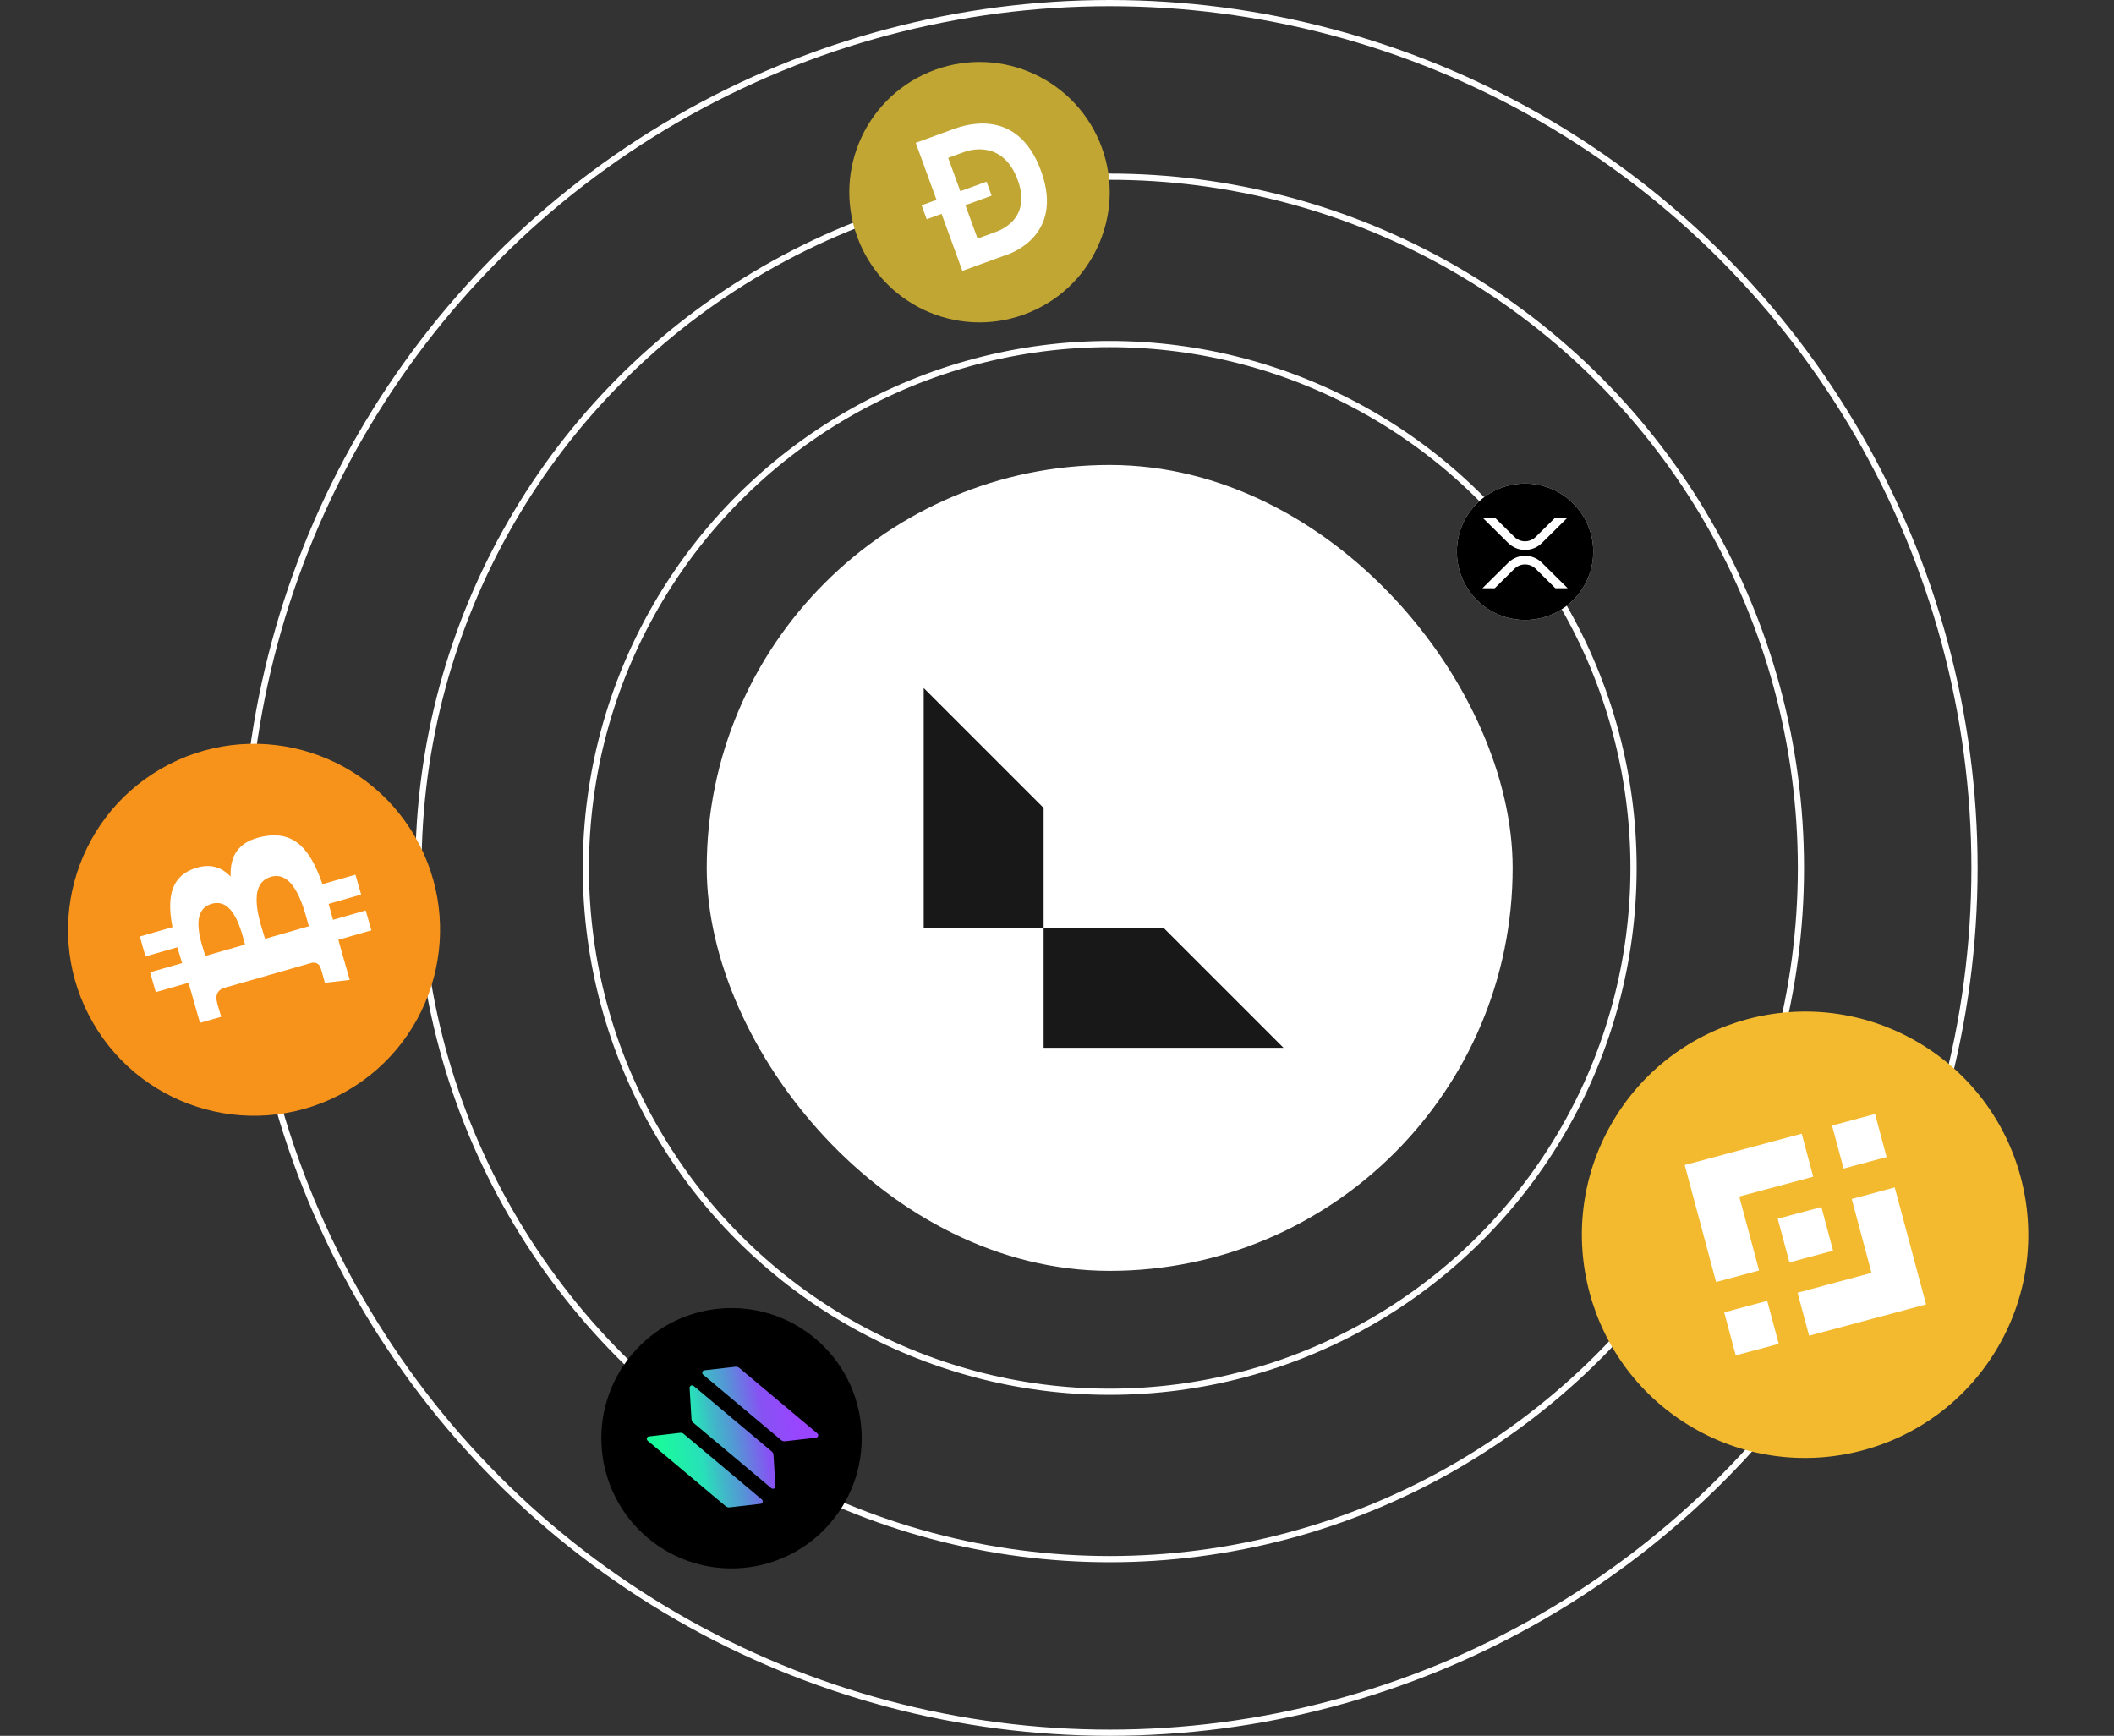 <svg width="341" height="280" viewBox="0 0 341 280" fill="none" xmlns="http://www.w3.org/2000/svg">
<rect x="0" y="0" width="341" height="280" fill="#333333" stroke="none"/>
<circle cx="179" cy="140" r="139.5" stroke="white"/>
<circle cx="179" cy="140" r="111.5" stroke="white"/>
<circle cx="179" cy="140" r="84.5" stroke="white"/>
<rect x="114" y="75" width="130" height="130" rx="65" fill="white"/>
<path d="M149 149.675L168.342 149.675L168.342 130.324L149 110.982L149 149.675Z" fill="#181818"/>
<path d="M187.693 149.675L168.342 149.675L168.342 169.018L207.036 169.018L187.693 149.675Z" fill="#181818"/>
<circle cx="158.002" cy="31" r="21" transform="rotate(-20 158.002 31)" fill="#C2A633"/>
<path d="M153.562 20.91C154.946 20.407 164.001 16.782 167.929 27.574C171.923 38.547 162.046 41.218 162.046 41.218L155.233 43.697L151.884 34.495L149.482 35.369L148.662 33.115L151.064 32.241L147.714 23.039L153.562 20.91ZM154.904 30.844L159.133 29.305L159.954 31.56L155.725 33.099L157.684 38.482L160.504 37.456C161.23 37.192 166.482 35.374 164.164 29.031C161.846 22.687 156.638 24.117 155.633 24.483L152.945 25.461L154.904 30.844Z" fill="white"/>
<circle cx="117.998" cy="232" r="21" transform="rotate(-140 117.998 232)" fill="black"/>
<g clip-path="url(#clip0_2504_1882)">
<path d="M113.625 221.042L118.635 220.465C118.744 220.453 118.855 220.463 118.96 220.494C119.066 220.526 119.164 220.58 119.248 220.651L131.837 231.214C131.897 231.264 131.941 231.331 131.965 231.406C131.988 231.48 131.988 231.56 131.967 231.634C131.945 231.708 131.902 231.774 131.843 231.824C131.784 231.874 131.711 231.905 131.634 231.914L126.622 232.489C126.514 232.502 126.403 232.492 126.298 232.46C126.193 232.428 126.095 232.376 126.011 232.305L113.422 221.742C113.362 221.692 113.318 221.625 113.295 221.55C113.272 221.476 113.271 221.397 113.293 221.322C113.314 221.248 113.357 221.182 113.416 221.132C113.476 221.082 113.548 221.051 113.625 221.042ZM111.541 228.92C111.547 229.029 111.577 229.136 111.626 229.234C111.676 229.333 111.745 229.42 111.83 229.491L124.419 240.055C124.479 240.105 124.552 240.137 124.63 240.147C124.707 240.156 124.786 240.143 124.855 240.109C124.925 240.075 124.982 240.021 125.021 239.954C125.06 239.887 125.078 239.81 125.073 239.733L124.77 234.697C124.763 234.588 124.734 234.481 124.684 234.383C124.635 234.285 124.566 234.198 124.482 234.127L111.893 223.564C111.833 223.514 111.76 223.482 111.683 223.472C111.605 223.462 111.527 223.475 111.457 223.509C111.388 223.544 111.33 223.598 111.291 223.664C111.253 223.731 111.235 223.808 111.239 223.886L111.541 228.92ZM122.89 241.877L110.301 231.313C110.217 231.242 110.119 231.189 110.013 231.157C109.908 231.125 109.797 231.115 109.688 231.128L104.678 231.705C104.601 231.714 104.529 231.745 104.469 231.795C104.41 231.844 104.367 231.91 104.346 231.985C104.324 232.059 104.325 232.139 104.348 232.213C104.371 232.288 104.415 232.354 104.475 232.405L117.064 242.968C117.148 243.038 117.246 243.091 117.351 243.123C117.456 243.154 117.567 243.164 117.675 243.152L122.686 242.576C122.763 242.567 122.836 242.536 122.895 242.486C122.954 242.437 122.997 242.371 123.019 242.296C123.041 242.222 123.04 242.143 123.017 242.068C122.994 241.994 122.95 241.927 122.89 241.877Z" fill="url(#paint0_linear_2504_1882)"/>
</g>
<path d="M259.994 181.177C250.053 198.395 255.952 220.413 273.171 230.354C290.389 240.295 312.407 234.395 322.348 217.177C332.289 199.958 326.389 177.941 309.171 168C291.952 158.059 269.935 163.958 259.994 181.177Z" fill="#F3BA2F"/>
<path d="M298.693 193.4L301.888 205.326L289.956 208.523L291.816 215.462L310.687 210.406L305.632 191.54L298.693 193.4ZM302.46 179.701L304.319 186.64L297.38 188.499L295.52 181.56L302.46 179.701ZM292.479 189.812L280.553 193.008L283.751 204.94L276.813 206.8L271.755 187.928L290.62 182.873L290.629 182.871L292.479 189.812ZM285.062 209.834L286.921 216.774L279.982 218.633L278.123 211.694L285.062 209.834ZM288.649 203.631L288.647 203.635L288.643 203.632L286.755 196.589L293.788 194.703L293.8 194.699L293.802 194.71L294.133 195.943L294.294 196.542L295.686 201.745L288.646 203.632L288.649 203.631Z" fill="white"/>
<path d="M66.962 134.98C58.677 120.631 40.33 115.715 25.981 123.999C11.632 132.284 6.716 150.631 15 164.98C23.284 179.329 41.632 184.245 55.981 175.961C70.329 167.677 75.246 149.329 66.962 134.98Z" fill="#F7931A"/>
<path d="M31.025 140.214C27.331 141.667 26.998 145.313 27.822 149.557L22.552 151.069L23.473 154.274L28.605 152.804C28.845 153.647 29.109 154.503 29.373 155.356L24.207 156.835L25.127 160.042L30.395 158.532C30.608 159.222 30.818 159.901 31.007 160.566L30.991 160.571L32.258 164.996L35.684 164.013C35.684 164.013 34.959 161.656 35.014 161.683C34.642 160.384 35.275 159.746 35.892 159.435L41.894 157.713C41.869 157.624 41.84 157.506 41.818 157.368L41.916 157.707L50.326 155.295C50.751 155.236 51.472 155.289 51.734 156.198C51.758 156.145 52.403 158.528 52.403 158.528L56.415 158.067L55.218 153.892C54.997 153.116 54.791 152.348 54.581 151.597L59.909 150.067L58.989 146.863L53.719 148.375C53.483 147.49 53.246 146.637 53.008 145.805L58.257 144.302L57.336 141.096L52.017 142.62C50.161 137.315 47.721 133.931 42.522 134.915C38.337 135.705 37.066 138.145 37.209 141.417C35.729 139.827 33.728 139.144 31.025 140.214ZM43.708 141.434C47.69 140.288 49.193 147.24 49.818 149.414L42.756 151.436C42.134 149.261 39.554 142.624 43.708 141.434ZM34.173 145.782C37.797 144.743 39.004 150.553 39.523 152.362L33.121 154.198C32.602 152.389 30.393 146.866 34.173 145.782Z" fill="white"/>
<path d="M246 100C239.925 100 235 95.075 235 89C235 82.925 239.925 78 246 78C252.075 78 257 82.925 257 89C257 95.075 252.075 100 246 100Z" fill="white"/>
<path d="M246 100C239.925 100 235 95.075 235 89C235 82.925 239.925 78 246 78C252.075 78 257 82.925 257 89C257 95.075 252.075 100 246 100ZM250.861 83.5L247.716 86.61C247.258 87.061 246.641 87.314 245.999 87.314C245.356 87.314 244.739 87.061 244.281 86.61L241.139 83.5H239.149L243.288 87.595C244.011 88.308 244.985 88.707 246 88.707C247.015 88.707 247.989 88.308 248.712 87.595L252.848 83.5H250.861ZM241.115 94.887L244.284 91.75C244.742 91.298 245.359 91.045 246.001 91.045C246.644 91.045 247.261 91.298 247.719 91.75L250.885 94.887H252.875L248.712 90.767C247.989 90.055 247.015 89.655 246 89.655C244.985 89.655 244.011 90.055 243.288 90.767L239.125 94.886L241.115 94.887Z" fill="black"/>
<defs>
<linearGradient id="paint0_linear_2504_1882" x1="131.071" y1="229.996" x2="105.629" y2="233.959" gradientUnits="userSpaceOnUse">
<stop offset="0.08" stop-color="#9945FF"/>
<stop offset="0.3" stop-color="#8752F3"/>
<stop offset="0.5" stop-color="#5497D5"/>
<stop offset="0.6" stop-color="#43B4CA"/>
<stop offset="0.72" stop-color="#28E0B9"/>
<stop offset="0.97" stop-color="#19FB9B"/>
</linearGradient>
<clipPath id="clip0_2504_1882">
<rect width="21" height="18.5" fill="white" transform="translate(120.254 245.645) rotate(-140)"/>
</clipPath>
</defs>
</svg>